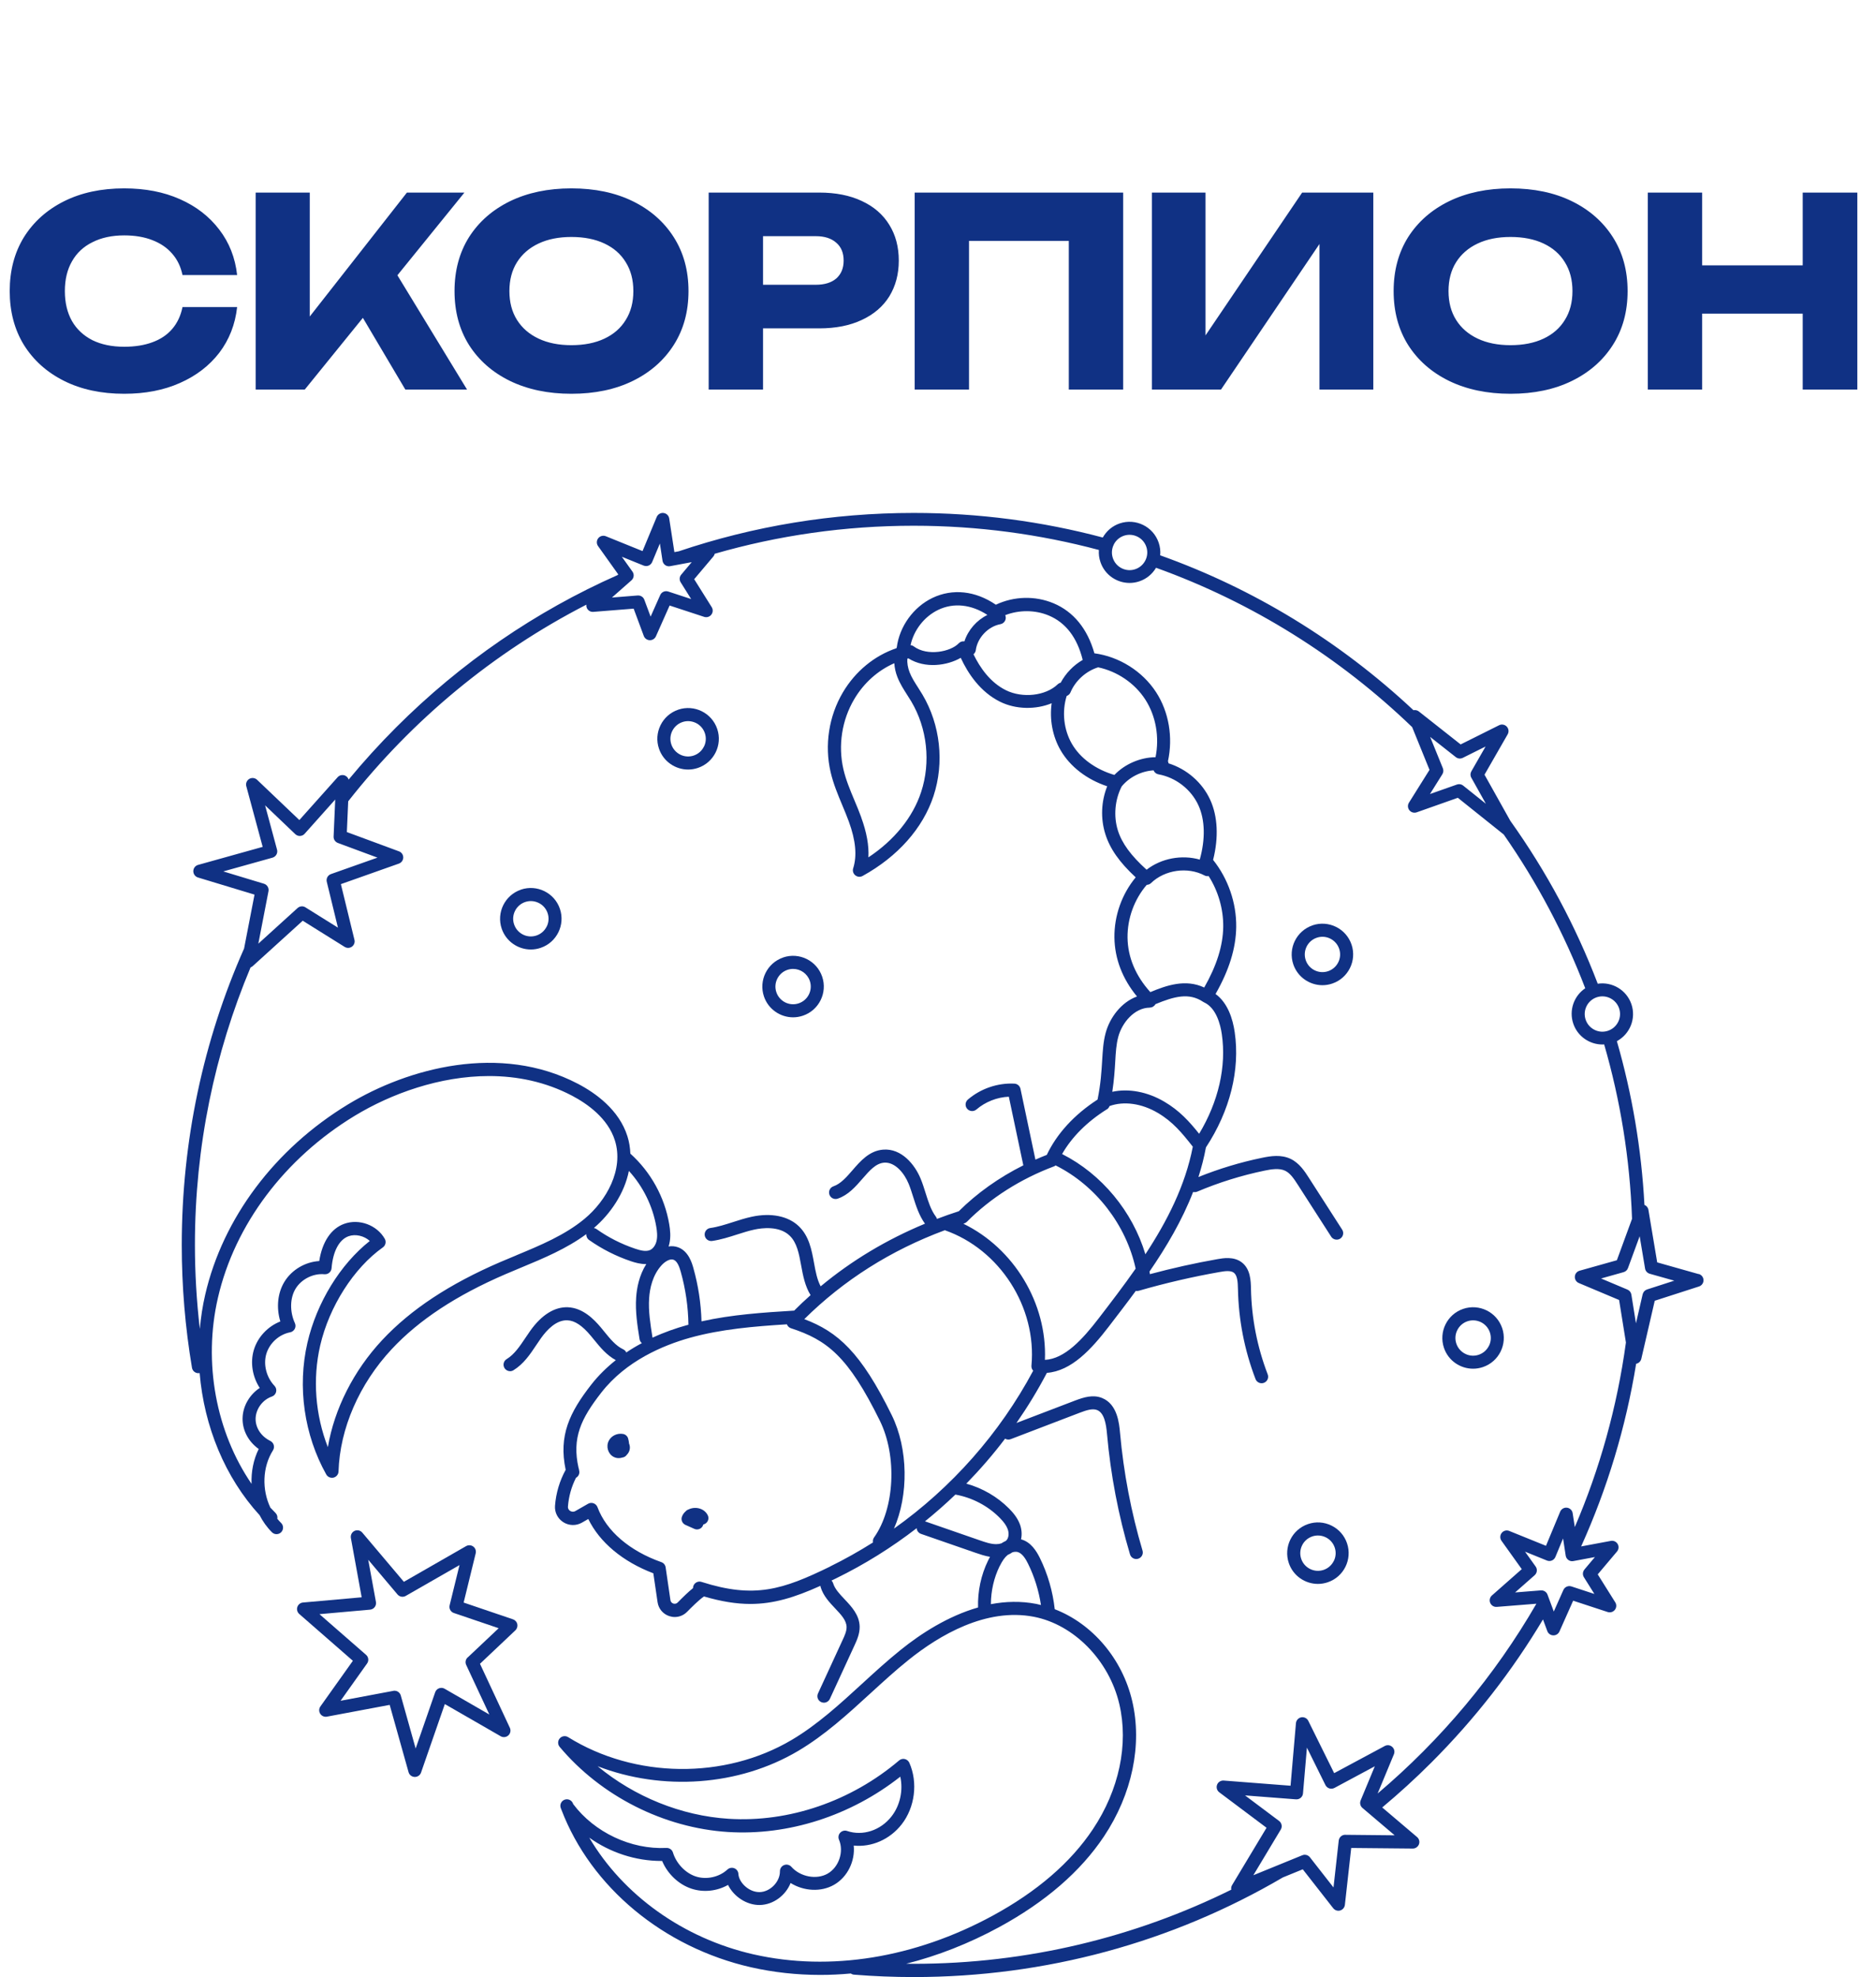 <?xml version="1.0" encoding="UTF-8"?> <svg xmlns="http://www.w3.org/2000/svg" width="578" height="609" viewBox="0 0 578 609" fill="none"><path d="M213.939 464.491C213.279 464.532 212.66 464.697 212.111 464.972C211.781 465.082 211.478 465.274 211.231 465.563C210.722 466.002 210.324 466.566 210.104 467.198C209.747 468.188 210.228 469.287 211.176 469.714L213.925 470.937C214.186 471.061 214.461 471.116 214.736 471.116C215.506 471.116 216.248 470.676 216.578 469.92C216.619 469.824 216.66 469.713 216.688 469.603C216.743 469.59 216.798 469.576 216.853 469.549C217.416 469.37 217.87 468.958 218.103 468.421C218.337 467.885 218.323 467.267 218.062 466.745C217.347 465.274 215.726 464.394 213.939 464.491Z" fill="#103184"></path><path d="M193.527 443.09C193.307 442.362 192.689 441.826 191.947 441.702C190.187 441.399 188.401 442.238 187.59 443.75C186.641 445.537 187.301 447.818 189.033 448.753C189.514 449.014 190.064 449.151 190.613 449.151C190.984 449.151 191.369 449.096 191.74 448.973C192.304 448.904 192.813 448.588 193.129 448.121C193.596 447.653 193.912 447.062 194.022 446.43C194.132 445.825 194.05 445.221 193.816 444.671C193.775 444.148 193.679 443.626 193.527 443.118V443.09Z" fill="#103184"></path><path d="M158.066 498.81L142.851 493.642L146.562 478.482C146.755 477.698 146.466 476.874 145.82 476.393C145.174 475.912 144.308 475.857 143.607 476.255L124.433 487.251L111.623 472.091C111.032 471.39 110.057 471.184 109.232 471.568C108.407 471.953 107.954 472.847 108.105 473.754L111.431 492.02L93.343 493.628C92.546 493.697 91.859 494.247 91.612 495.017C91.364 495.786 91.598 496.625 92.203 497.161L108.723 511.579L98.717 525.639C98.236 526.313 98.223 527.192 98.662 527.893C99.102 528.581 99.927 528.938 100.724 528.787L120.063 525.158L125.877 545.885C126.11 546.737 126.88 547.328 127.76 547.356C127.787 547.356 127.801 547.356 127.828 547.356C128.68 547.356 129.45 546.82 129.725 546.009L137.051 524.911L154.259 534.821C155.015 535.26 155.977 535.15 156.623 534.559C157.269 533.968 157.462 533.02 157.09 532.223L147.882 512.5L158.795 502.191C159.303 501.71 159.523 500.982 159.386 500.294C159.235 499.607 158.74 499.044 158.066 498.824V498.81ZM144.074 510.548C143.442 511.139 143.263 512.074 143.635 512.857L150.768 528.127L136.982 520.183C136.46 519.88 135.841 519.839 135.278 520.045C134.714 520.251 134.275 520.705 134.082 521.269L128.062 538.6L123.485 522.272C123.238 521.392 122.44 520.801 121.547 520.801C121.423 520.801 121.3 520.801 121.176 520.842L104.93 523.894L113.094 512.417C113.699 511.579 113.562 510.41 112.778 509.737L98.429 497.216L114.015 495.827C114.579 495.772 115.101 495.498 115.445 495.044C115.788 494.59 115.926 494.013 115.829 493.463L113.452 480.461L122.468 491.141C123.1 491.883 124.158 492.075 125.011 491.594L141.573 482.097L138.535 494.481C138.288 495.498 138.851 496.528 139.841 496.858L153.641 501.545L144.102 510.548H144.074Z" fill="#103184"></path><path d="M523.327 392.455L510.586 388.854L507.879 372.663C507.769 371.962 507.288 371.399 506.655 371.151C505.734 353.888 502.862 336.996 498.161 320.709C502.161 318.565 504.154 313.768 502.642 309.328C501.144 304.93 496.704 302.346 492.265 303.02C485.503 285.275 476.459 268.425 465.326 252.825L457.381 238.627L464.515 226.201C464.954 225.432 464.844 224.47 464.24 223.824C463.635 223.178 462.673 222.999 461.876 223.398L450.028 229.308L437.136 219.137C436.655 218.766 436.05 218.656 435.486 218.766C412.67 197.407 386.171 181.298 357.458 171.058C357.582 169.753 357.431 168.433 356.991 167.155C355.314 162.207 349.927 159.554 344.979 161.231C342.669 162.014 340.883 163.609 339.769 165.574C320.994 160.585 301.45 158.001 281.506 158.001C256.505 158.001 232.136 162.056 209.128 169.821L207.781 170.069L206.186 159.705C206.049 158.812 205.334 158.125 204.441 158.015C203.547 157.905 202.681 158.413 202.338 159.238L197.967 169.753L186.655 165.176C185.831 164.846 184.869 165.093 184.319 165.794C183.769 166.495 183.741 167.485 184.264 168.213L190.49 176.941L190.243 177.161C165.132 188.28 142.041 204.059 122.042 224.057C116.888 229.212 112.009 234.586 107.418 240.138C107.24 239.589 106.827 239.121 106.277 238.888C105.48 238.571 104.587 238.778 104.023 239.41L92.231 252.605L79.215 240.207C78.569 239.589 77.579 239.465 76.796 239.932C76.026 240.399 75.641 241.32 75.888 242.186L80.933 260.865L61.031 266.418C60.165 266.665 59.574 267.435 59.56 268.342C59.56 269.236 60.137 270.033 60.989 270.294L78.417 275.572L75.201 292.175C62.611 320.571 56 351.538 56 383.521C56 396.194 57.058 408.907 59.148 421.305C59.326 422.404 60.357 423.147 61.47 422.954C61.484 422.954 61.498 422.954 61.512 422.954C62.886 439.393 69.332 455.103 79.984 466.73C80.974 468.655 82.238 470.442 83.778 471.981C84.176 472.38 84.685 472.572 85.193 472.572C85.702 472.572 86.224 472.38 86.623 471.981C87.406 471.198 87.406 469.919 86.623 469.136C86.21 468.723 85.812 468.284 85.441 467.83C85.564 467.198 85.372 466.524 84.877 466.029C84.341 465.493 83.805 464.944 83.297 464.394C80.671 458.855 80.823 451.941 84.108 446.746C84.41 446.265 84.492 445.674 84.341 445.124C84.19 444.574 83.805 444.121 83.297 443.86C80.3 442.389 78.527 439.516 78.775 436.561C79.022 433.716 81.07 431.105 83.764 430.184C84.41 429.964 84.905 429.428 85.07 428.754C85.235 428.081 85.042 427.38 84.575 426.885C82.101 424.301 81.084 420.356 82.046 417.072C83.022 413.732 85.977 411.051 89.399 410.392C90.004 410.282 90.526 409.883 90.815 409.333C91.103 408.784 91.117 408.138 90.856 407.574C89.234 404.001 89.317 399.836 91.076 396.95C92.877 394.008 96.519 392.18 99.955 392.51C100.491 392.551 101.027 392.4 101.439 392.043C101.852 391.699 102.113 391.204 102.154 390.668C102.58 385.445 104.491 381.844 107.391 380.8C109.549 380.03 112.215 380.69 113.933 382.257C104.848 389.431 97.577 401.238 94.718 413.608C91.585 427.215 93.701 442.004 100.519 454.182C100.958 454.965 101.865 455.364 102.759 455.158C103.639 454.938 104.271 454.168 104.298 453.261C104.711 440.039 110.689 426.294 120.695 415.573C129.093 406.584 140.57 399.025 155.758 392.483C157.366 391.795 158.988 391.122 160.623 390.435C167.482 387.59 174.533 384.648 180.635 380.154C180.594 380.827 180.883 381.515 181.474 381.941C185.446 384.744 189.789 386.944 194.393 388.497C195.727 388.95 197.307 389.376 198.929 389.376C198.998 389.376 199.053 389.376 199.122 389.376C196.923 392.854 196.194 396.757 196.002 399.657C195.699 404.042 196.387 408.344 197.046 412.495C197.129 413.003 197.39 413.443 197.761 413.732C196.153 414.584 194.545 415.532 192.964 416.604C192.772 416.192 192.456 415.848 192.016 415.642C189.72 414.556 188.002 412.426 186.174 410.185C185.831 409.759 185.473 409.333 185.13 408.907C182.972 406.337 179.577 402.887 175 402.681C170.904 402.502 166.877 405.004 163.386 409.911C162.877 410.625 162.396 411.354 161.902 412.082C160.142 414.707 158.493 417.181 156.101 418.652C155.153 419.229 154.851 420.466 155.442 421.415C155.826 422.033 156.486 422.377 157.16 422.377C157.517 422.377 157.874 422.281 158.204 422.075C161.338 420.15 163.331 417.181 165.241 414.309C165.709 413.608 166.176 412.907 166.657 412.233C168.513 409.622 171.385 406.557 174.821 406.694C177.103 406.791 179.398 408.316 182.037 411.478C182.381 411.89 182.711 412.302 183.054 412.715C184.951 415.051 186.93 417.456 189.734 418.968C187.013 421.126 184.415 423.628 182.133 426.555C175.481 435.091 172.059 442.21 174.285 452.752C172.43 456.12 171.289 459.941 171 463.83C170.849 465.851 171.825 467.789 173.557 468.888C175.316 470.002 177.529 470.043 179.316 469.012L181.254 467.899C184.731 475.073 191.878 481.052 201.293 484.626L202.599 493.519C202.888 495.539 204.276 497.188 206.214 497.821C206.764 497.999 207.327 498.096 207.891 498.096C209.293 498.096 210.653 497.546 211.684 496.501C212.99 495.182 215.272 492.873 216.893 491.759C222.213 493.312 226.817 494.068 231.174 494.068C238.307 494.068 244.795 492.089 252.767 488.488C252.767 488.612 252.794 488.735 252.835 488.859C253.632 491.553 255.584 493.615 257.302 495.429C259.171 497.408 260.78 499.113 260.835 501.161C260.862 502.466 260.216 503.882 259.584 505.229L252.024 521.64C251.557 522.657 251.997 523.839 253.014 524.306C253.289 524.43 253.577 524.485 253.852 524.485C254.608 524.485 255.337 524.045 255.68 523.317L263.24 506.906C263.982 505.298 264.903 503.291 264.862 501.05C264.779 497.449 262.36 494.893 260.23 492.639C258.677 491.003 257.22 489.45 256.684 487.691C256.588 487.361 256.409 487.086 256.189 486.866C256.643 486.646 257.082 486.44 257.55 486.207C266.36 481.904 274.689 476.709 282.427 470.73C282.482 471.514 282.991 472.215 283.774 472.489L300.584 478.317C301.944 478.784 303.429 479.293 305.023 479.554C304.803 479.939 304.611 480.324 304.446 480.667C302.247 485.148 301.202 490.165 301.34 495.154C292.076 497.807 283.76 503.181 277.493 508.225C273.342 511.565 269.356 515.207 265.508 518.74C258.787 524.897 251.832 531.275 243.956 535.934C223.271 548.194 195.576 547.864 175.041 535.096C174.203 534.573 173.103 534.738 172.457 535.481C171.811 536.223 171.798 537.336 172.43 538.092C185.157 553.266 204.551 563.066 224.315 564.317C242.939 565.485 262.126 559.3 277.383 547.273C278.304 551.479 277.328 556.139 274.675 559.52C271.308 563.836 265.81 565.636 261 564C260.244 563.739 259.419 563.959 258.869 564.537C258.333 565.114 258.182 565.966 258.498 566.694C260.065 570.364 258.471 575.134 255.021 577.127C251.612 579.092 246.582 578.157 243.819 575.037C243.255 574.405 242.362 574.199 241.592 574.501C240.809 574.804 240.3 575.56 240.3 576.398C240.341 579.642 237.304 582.762 234.06 582.83C234.019 582.83 233.991 582.83 233.95 582.83C230.624 582.83 227.642 579.793 227.504 577.25C227.463 576.467 226.982 575.779 226.253 575.491C225.539 575.202 224.7 575.34 224.123 575.876C221.58 578.226 217.649 579.092 214.351 578.006C211.176 576.962 208.358 574.006 207.341 570.653C207.08 569.759 206.228 569.182 205.32 569.223C194.407 569.759 183.178 564.454 176.608 555.726C176.581 555.671 176.567 555.616 176.539 555.548C176.155 554.503 174.986 553.981 173.955 554.366C172.911 554.75 172.389 555.919 172.773 556.95C172.815 557.059 172.856 557.183 172.911 557.293C172.938 557.362 172.966 557.431 172.993 557.499C182.078 581.305 204.413 599.86 231.408 605.99C238.335 607.557 245.482 608.34 252.725 608.34C255.845 608.34 258.979 608.189 262.127 607.901C262.401 608.093 262.745 608.23 263.102 608.258C269.191 608.753 275.39 609 281.52 609C322.135 609 361.115 598.321 395.256 578.309L401.386 575.807L410.774 587.806C411.158 588.301 411.749 588.576 412.354 588.576C412.533 588.576 412.725 588.548 412.904 588.493C413.687 588.273 414.265 587.586 414.361 586.775L416.313 569.237L435.266 569.416C436.105 569.43 436.874 568.893 437.177 568.11C437.479 567.313 437.246 566.419 436.6 565.87L425.865 556.757C431.074 552.4 436.132 547.796 440.998 542.93C454.412 529.516 465.917 514.713 475.4 498.838L476.733 502.439C477.022 503.208 477.737 503.717 478.561 503.745C478.589 503.745 478.603 503.745 478.63 503.745C479.427 503.745 480.142 503.277 480.472 502.549L484.692 493.065L495.33 496.556C496.141 496.817 497.02 496.556 497.543 495.883C498.065 495.209 498.12 494.288 497.666 493.574L492.265 484.956L498.202 477.919C498.752 477.273 498.835 476.338 498.409 475.61C497.982 474.881 497.144 474.482 496.292 474.647L487.152 476.352C495.22 458.497 500.924 439.613 504.099 420.082C504.869 419.944 505.501 419.353 505.693 418.556L509.83 400.674L523.465 396.276C524.303 396.001 524.881 395.204 524.853 394.324C524.839 393.431 524.235 392.661 523.382 392.428L523.327 392.455ZM506.105 398.681L504.044 407.629L502.628 398.778C502.518 398.09 502.065 397.513 501.419 397.238L493.296 393.816L500.237 391.864C500.855 391.685 501.364 391.232 501.583 390.613L505.185 380.8L506.848 390.751C506.971 391.52 507.535 392.139 508.291 392.359L515.85 394.489L507.466 397.197C506.793 397.417 506.284 397.967 506.119 398.654L506.105 398.681ZM498.848 310.607C499.316 311.981 499.219 313.465 498.574 314.757C497.928 316.063 496.814 317.039 495.44 317.506C494.065 317.974 492.581 317.877 491.289 317.231C489.983 316.585 489.007 315.472 488.54 314.098C487.578 311.253 489.104 308.16 491.949 307.198C494.794 306.236 497.886 307.761 498.848 310.607ZM457.711 229.954L453.326 237.596C452.969 238.214 452.969 238.97 453.326 239.575L457.807 247.588L450.811 241.994C450.454 241.705 450 241.554 449.561 241.554C449.341 241.554 449.107 241.595 448.887 241.664L440.572 244.592L444.393 238.489C444.736 237.939 444.791 237.266 444.557 236.661L440.627 226.985L448.543 233.225C449.162 233.706 449.987 233.788 450.688 233.445L457.725 229.94L457.711 229.954ZM343.137 167.773C343.783 166.468 344.896 165.492 346.27 165.025C346.848 164.832 347.439 164.736 348.03 164.736C348.854 164.736 349.665 164.928 350.435 165.3C351.741 165.946 352.717 167.059 353.184 168.433C353.651 169.808 353.555 171.292 352.909 172.584C352.263 173.89 351.15 174.866 349.775 175.333C348.401 175.8 346.93 175.704 345.624 175.058C344.319 174.412 343.343 173.299 342.876 171.924C342.408 170.55 342.505 169.065 343.151 167.773H343.137ZM198.325 174.22C199.355 174.632 200.51 174.151 200.936 173.12L203.314 167.416L204.125 172.735C204.207 173.271 204.51 173.752 204.949 174.069C205.389 174.385 205.939 174.508 206.489 174.398L213.127 173.161L209.884 177.01C209.32 177.683 209.251 178.632 209.719 179.374L212.949 184.528L205.87 182.205C204.881 181.889 203.822 182.356 203.41 183.305L200.455 189.943L198.517 184.734C198.228 183.937 197.472 183.428 196.634 183.428C196.579 183.428 196.524 183.428 196.469 183.428L188.538 184.061L194.559 178.755C195.328 178.068 195.466 176.914 194.861 176.075L191.59 171.498L198.338 174.233L198.325 174.22ZM79.599 290.649L82.719 274.527C82.912 273.51 82.307 272.52 81.331 272.218L68.796 268.425L83.956 264.191C85.015 263.889 85.647 262.789 85.358 261.731L81.675 248.069L90.98 256.948C91.378 257.319 91.915 257.539 92.451 257.498C93 257.47 93.509 257.237 93.866 256.824L103.281 246.282L102.786 257.676C102.745 258.556 103.281 259.353 104.092 259.656L116.297 264.178L101.962 269.249C100.986 269.593 100.436 270.624 100.683 271.627L104.12 285.743L94.1 279.489C93.33 279.008 92.354 279.104 91.681 279.709L79.613 290.663L79.599 290.649ZM159.084 386.682C157.435 387.37 155.799 388.043 154.163 388.744C138.453 395.506 126.537 403.382 117.754 412.783C108.916 422.253 103.02 433.964 101.013 445.77C97.151 435.888 96.272 424.81 98.649 414.474C101.426 402.447 108.999 390.586 117.96 384.236C118.799 383.645 119.06 382.49 118.551 381.597C116.132 377.35 110.648 375.316 106.044 376.979C102.003 378.436 99.268 382.559 98.361 388.442C94.058 388.703 89.908 391.108 87.64 394.819C85.523 398.269 85.083 402.805 86.375 407.052C82.499 408.564 79.352 411.904 78.184 415.903C77.057 419.765 77.785 424.095 80.025 427.531C77.112 429.442 75.064 432.699 74.775 436.163C74.431 440.121 76.328 443.928 79.709 446.334C78.074 449.646 77.359 453.385 77.51 457.082C66.583 441.124 62.529 419.752 67.147 399.753C72.342 377.24 87.709 356.802 109.288 343.703C120.531 336.886 135.498 331.457 150.686 331.457C159.318 331.457 168.032 333.216 176.155 337.463C181.034 340.02 187.301 344.487 189.445 351.277C192.277 360.252 186.807 369.873 180.113 375.426C174.052 380.47 166.437 383.617 159.084 386.669V386.682ZM195.672 384.634C191.438 383.205 187.439 381.185 183.797 378.601C183.549 378.422 183.261 378.312 182.972 378.271C188.03 373.969 192.401 367.591 193.761 360.678C198.118 365.447 201.128 371.55 202.2 377.872C202.42 379.164 202.627 380.841 202.269 382.312C201.967 383.576 201.225 384.607 200.331 385.033C199.039 385.638 197.252 385.171 195.672 384.634ZM201.005 411.807C200.386 407.876 199.726 403.808 200.001 399.877C200.194 396.936 201.032 392.785 203.863 389.706C204.894 388.593 206.406 387.645 207.52 388.043C208.702 388.469 209.348 390.338 209.732 391.713C211.231 397.032 212.028 402.53 212.11 408.069C211.904 408.124 211.684 408.165 211.478 408.234C208.317 409.114 204.716 410.35 201.032 412.055C201.032 411.972 201.032 411.89 201.018 411.807H201.005ZM255.763 482.55C241.139 489.684 232.452 492.488 216.137 487.279C215.079 486.935 213.952 487.526 213.608 488.584C213.54 488.79 213.526 488.983 213.526 489.189C212.179 490.261 210.64 491.746 208.798 493.615C208.276 494.137 207.684 494.013 207.451 493.945C207.217 493.862 206.667 493.615 206.558 492.886L205.087 482.798C204.977 482.056 204.468 481.437 203.767 481.19C193.967 477.74 186.793 471.569 184.085 464.257C183.879 463.707 183.439 463.267 182.876 463.061C182.326 462.855 181.707 462.91 181.185 463.212L177.282 465.452C176.526 465.878 175.852 465.535 175.673 465.411C175.44 465.274 174.931 464.848 174.986 464.064C175.22 460.972 176.072 457.934 177.46 455.213C178.244 454.786 178.67 453.879 178.436 452.972C178.436 452.931 178.423 452.904 178.409 452.862C178.409 452.629 178.34 452.395 178.257 452.189C176.168 442.898 179 437.001 185.267 428.961C192.868 419.202 204.29 414.405 212.523 412.096C222.212 409.388 232.438 408.564 242.444 407.931C242.651 408.481 243.09 408.948 243.695 409.141C254.732 412.742 261.302 417.717 271.102 437.661C276.448 448.546 275.651 464.669 269.301 473.589C268.971 474.056 268.875 474.606 268.971 475.128C264.697 477.822 260.285 480.31 255.735 482.537L255.763 482.55ZM291.086 378.944C308.02 384.854 319.469 402.654 317.792 420.673C317.737 421.264 317.943 421.813 318.328 422.226C308.019 441.509 293.217 458.236 275.431 470.868C279.953 460.573 279.871 446.32 274.744 435.902C265.219 416.522 258.127 410.241 247.805 406.337C259.955 394.311 274.483 385.116 291.086 378.958V378.944ZM324.719 359.29C324.912 359.221 325.076 359.111 325.241 358.987C337.598 365.145 346.971 377.295 349.899 390.778C346.174 396.111 342.257 401.21 338.491 406.117C333.502 412.605 328.018 418.584 321.943 418.886C322.657 401.417 312.363 384.497 296.818 376.951C296.914 376.924 296.996 376.896 297.079 376.855C297.381 376.759 297.67 376.58 297.89 376.36C305.147 369.048 314.424 363.152 324.719 359.29ZM297.148 197.558C296.502 197.462 295.842 197.682 295.388 198.163C292.928 200.76 285.74 202.231 281.534 199.111C281.245 198.891 280.902 198.767 280.544 198.726C281.561 194.067 284.777 189.916 289.079 187.854C293.808 185.586 299.264 186.177 304.226 189.421C300.914 191.043 298.275 194.053 297.134 197.572L297.148 197.558ZM300.639 200.279C301.161 196.431 304.418 192.981 308.239 192.266C309.339 192.06 310.054 191.002 309.847 189.916C309.82 189.765 309.765 189.627 309.71 189.49C313.957 187.841 318.905 187.84 323.097 189.586C328.361 191.785 331.88 196.39 333.584 203.276C330.725 204.925 328.361 207.385 326.795 210.299C326.451 210.382 326.135 210.546 325.86 210.808C322.19 214.34 315.043 215.151 309.916 212.608C305.092 210.217 301.931 205.667 299.938 201.544C300.309 201.228 300.57 200.788 300.652 200.266L300.639 200.279ZM328.65 214.381C329.159 214.189 329.598 213.818 329.818 213.282C331.33 209.667 334.588 206.725 338.34 205.557C344.209 206.794 349.597 210.423 352.854 215.453C356.139 220.539 357.266 227.026 356.029 233.239C351.315 233.307 346.614 235.314 343.343 238.709C337.57 237.005 332.842 233.582 330.272 229.157C327.715 224.758 327.138 219.219 328.65 214.367V214.381ZM345.597 242.241C347.988 239.341 351.658 237.527 355.424 237.293C355.466 237.39 355.507 237.486 355.562 237.582C355.864 238.077 356.359 238.42 356.922 238.517C362.255 239.479 366.984 243.135 369.238 248.069C371.272 252.508 371.423 258.446 369.65 264.782C364.097 263.215 357.83 264.37 353.266 267.902C348.428 263.531 345.666 259.766 344.415 255.78C343.04 251.381 343.494 246.351 345.597 242.241ZM353.321 272.562C353.802 272.548 354.284 272.369 354.655 271.998C358.861 267.93 365.925 266.926 371.107 269.662C371.519 269.881 371.959 269.936 372.385 269.854C375.34 274.5 376.948 280.025 376.879 285.509C376.797 291.323 374.859 297.453 371.024 304.188C365.265 301.48 359.397 303.528 354.421 305.604C349.899 300.614 347.466 294.855 347.398 288.822C347.329 282.898 349.473 277.042 353.321 272.548V272.562ZM354.27 310.359C354.998 310.359 355.658 309.947 356.002 309.314C361.774 306.937 366.31 305.686 370.667 308.586C370.722 308.614 370.777 308.641 370.818 308.669C370.86 308.696 370.901 308.724 370.956 308.751C374.735 310.455 376.014 315.61 376.44 318.537C377.897 328.516 375.423 339.319 369.458 349.242C366.406 345.435 363.41 342.109 358.737 339.36C353.528 336.295 347.755 335.223 342.697 336.309C343.26 332.666 343.453 329.601 343.604 327.031C343.769 324.159 343.92 321.685 344.539 319.389C345.693 315.046 349.5 310.414 354.27 310.387V310.359ZM341.034 341.724C341.419 341.49 341.694 341.119 341.845 340.707C346.243 339.113 351.727 339.869 356.703 342.796C361.348 345.531 364.138 348.94 367.506 353.215C365.197 365.2 359.575 376.195 352.895 386.353C348.964 373.213 339.453 361.654 327.234 355.482C330.231 350.232 334.945 345.518 341.02 341.71L341.034 341.724ZM285.066 468.641C285.066 468.641 285.011 468.641 284.984 468.627C288.214 466.016 291.347 463.267 294.358 460.38C299.512 461.301 304.363 463.83 308.033 467.555C309.298 468.833 310.081 469.933 310.466 471.005C310.892 472.16 310.823 473.369 310.315 474.166C310.205 474.345 310.054 474.51 309.875 474.661C309.408 474.867 308.968 475.115 308.528 475.403C308.033 475.568 307.484 475.651 306.906 475.651C305.271 475.651 303.539 475.046 301.862 474.469L285.052 468.641H285.066ZM308.019 482.399C308.83 480.75 309.586 479.692 310.48 478.963C310.988 478.743 311.469 478.482 311.896 478.18C312.459 477.987 313.036 477.946 313.531 478.07C315.015 478.468 316.087 480.338 316.761 481.712C318.713 485.67 320.06 490.014 320.719 494.398C320.238 494.288 319.757 494.151 319.276 494.055C314.521 493.134 309.82 493.285 305.298 494.137C305.312 490.082 306.219 486.014 308.006 482.385L308.019 482.399ZM232.26 602.032C210.516 597.097 191.974 583.724 181.556 566.062C187.975 570.639 195.795 573.237 203.74 573.237C203.822 573.237 203.905 573.237 204.001 573.237C205.678 577.223 209.114 580.494 213.072 581.786C216.783 583.009 220.934 582.528 224.315 580.618C226.033 584.15 230.006 586.871 234.101 586.803C238.293 586.72 242.073 583.834 243.585 580.027C247.64 582.556 252.973 582.885 257 580.563C261.178 578.157 263.501 573.209 263.034 568.495C268.532 569.058 274.153 566.639 277.809 561.953C281.905 556.702 282.853 549.088 280.173 542.999C279.912 542.422 279.403 541.995 278.785 541.844C278.166 541.693 277.52 541.858 277.026 542.27C262.209 554.86 243.063 561.417 224.508 560.248C209.884 559.327 195.466 553.445 184.126 544.057C204.07 551.74 227.6 550.201 245.935 539.329C254.168 534.45 261.274 527.935 268.147 521.64C271.954 518.163 275.885 514.548 279.94 511.304C289.423 503.69 303.814 495.195 318.493 498.013C330.877 500.391 341.721 511.455 344.869 524.925C347.769 537.309 344.8 551.355 336.718 563.464C329.887 573.718 319.496 582.679 305.834 590.101C281.877 603.117 255.735 607.351 232.218 602.018L232.26 602.032ZM414.484 565.169H414.471C413.44 565.169 412.588 565.938 412.464 566.956L410.856 581.401L403.585 572.096C403.2 571.601 402.609 571.326 402.005 571.326C401.743 571.326 401.496 571.368 401.248 571.478L386.157 577.635L394.61 563.561C395.146 562.681 394.912 561.526 394.088 560.908L383.601 553.046L399.297 554.256C400.41 554.338 401.358 553.527 401.455 552.428L402.664 538.326L408.368 549.857C408.616 550.352 409.042 550.709 409.564 550.888C410.086 551.053 410.65 550.998 411.131 550.751L423.583 544.071L419.213 554.599C418.883 555.41 419.103 556.345 419.776 556.908L429.7 565.334L414.484 565.182V565.169ZM424.449 552.469L429.466 540.374C429.796 539.59 429.59 538.683 428.957 538.106C428.325 537.529 427.404 537.418 426.662 537.817L411.062 546.188L403.09 530.079C402.692 529.268 401.798 528.828 400.919 528.993C400.039 529.158 399.366 529.9 399.283 530.794L397.62 550.063L377.017 548.469C376.137 548.414 375.299 548.923 374.983 549.761C374.667 550.6 374.941 551.548 375.656 552.084L390.226 563.011L379.587 580.714C379.34 581.14 379.271 581.621 379.354 582.088C349.83 596.685 316.61 604.918 281.506 604.918C280.75 604.918 279.981 604.904 279.225 604.89C288.901 602.444 298.522 598.678 307.813 593.634C322.053 585.896 332.925 576.494 340.127 565.691C348.813 552.661 351.988 537.46 348.841 523.99C345.776 510.878 336.512 500.143 324.966 495.69C324.375 490.247 322.809 484.818 320.39 479.911C319.359 477.836 317.641 474.977 314.589 474.166C314.906 472.723 314.809 471.129 314.26 469.603C313.476 467.445 311.964 465.768 310.906 464.696C307.291 461.04 302.687 458.388 297.725 457.013C301.986 452.642 305.985 448.024 309.669 443.159C310.177 443.461 310.81 443.544 311.401 443.31L332.705 435.159C334.698 434.403 336.594 433.771 338.037 434.348C340.209 435.228 340.8 438.568 341.075 441.729C342.188 454.264 344.566 466.73 348.154 478.784C348.415 479.664 349.212 480.228 350.078 480.228C350.27 480.228 350.463 480.2 350.655 480.145C351.727 479.829 352.332 478.702 352.016 477.644C348.511 465.837 346.188 453.646 345.088 441.386C344.827 438.513 344.305 432.534 339.536 430.624C336.746 429.51 333.928 430.404 331.262 431.407L313.174 438.321C316.61 433.373 319.744 428.232 322.548 422.885C330.08 422.322 336.196 415.697 341.68 408.55C344.387 405.018 347.191 401.389 349.94 397.637C350.243 397.692 350.545 397.692 350.861 397.596C359.053 395.232 367.464 393.28 375.849 391.809C377.416 391.534 379.161 391.301 380.137 392.029C381.236 392.854 381.374 394.874 381.415 397.06C381.608 406.571 383.422 415.903 386.83 424.796C387.133 425.593 387.903 426.088 388.713 426.088C388.947 426.088 389.195 426.047 389.428 425.951C390.473 425.552 390.981 424.384 390.583 423.353C387.339 414.9 385.607 406.035 385.429 396.991C385.374 394.558 385.305 390.888 382.542 388.813C380.096 386.985 376.879 387.548 375.148 387.851C368.165 389.074 361.183 390.641 354.297 392.483C354.256 392.221 354.201 391.947 354.16 391.685C359.41 384.043 364.207 375.907 367.602 367.165C368.001 367.261 368.44 367.234 368.853 367.069C375.533 364.238 382.515 362.066 389.607 360.595C391.724 360.156 394.129 359.771 395.916 360.609C397.469 361.338 398.568 362.932 399.86 364.939L410.141 380.937C410.526 381.542 411.172 381.858 411.832 381.858C412.203 381.858 412.588 381.748 412.918 381.542C413.852 380.937 414.127 379.7 413.522 378.766L403.242 362.767C402.018 360.856 400.342 358.259 397.634 356.967C394.72 355.592 391.545 356.073 388.796 356.651C382.13 358.025 375.56 360.018 369.238 362.561C370.186 359.592 370.983 356.555 371.547 353.448C378.969 342.164 382.116 329.56 380.412 317.919C379.835 313.96 378.336 308.971 374.515 306.181C378.708 298.828 380.797 292.065 380.879 285.55C380.975 278.142 378.391 270.665 373.759 264.879C375.505 257.979 375.189 251.436 372.866 246.365C370.42 241.018 365.623 236.881 360.029 235.135C360.001 234.915 359.946 234.696 359.85 234.489C361.444 227.109 360.153 219.343 356.208 213.24C352.016 206.767 344.827 202.258 337.185 201.241C335.069 193.709 330.739 188.404 324.609 185.834C318.933 183.456 312.376 183.635 306.824 186.274C300.542 181.985 293.505 181.216 287.307 184.171C281.41 187.002 277.122 192.967 276.297 199.441C276.256 199.523 276.228 199.606 276.187 199.675C269.425 201.956 263.556 206.767 259.707 213.254C255.364 220.58 253.99 229.541 255.914 237.829C256.739 241.403 258.154 244.784 259.515 248.041C260.202 249.691 260.917 251.395 261.536 253.086C263.652 258.9 264.092 263.6 262.869 267.462C262.621 268.246 262.869 269.098 263.515 269.62C264.147 270.143 265.04 270.225 265.769 269.826C276.6 263.861 284.351 255.12 287.623 245.183C291.004 234.916 289.726 223.233 284.2 213.941C283.774 213.227 283.334 212.526 282.881 211.825C281.85 210.217 280.874 208.705 280.242 207.069C279.692 205.653 279.458 204.155 279.555 202.891C279.665 202.863 279.775 202.836 279.898 202.808C285.039 206.038 291.87 205.035 296.007 202.63C298.275 207.536 302.054 213.144 308.116 216.154C312.995 218.573 319.153 218.628 324.018 216.622C323.331 221.583 324.279 226.82 326.781 231.122C329.708 236.153 334.849 240.111 341.13 242.2C339.274 246.859 339.041 252.096 340.553 256.907C341.968 261.429 344.882 265.593 349.913 270.253C345.638 275.421 343.274 282.073 343.357 288.794C343.439 295.309 345.831 301.521 350.311 306.95C345.446 308.71 341.886 313.507 340.635 318.248C339.92 320.929 339.769 323.595 339.577 326.688C339.371 330.041 339.151 333.835 338.161 338.7C331 343.332 325.613 349.201 322.52 355.743C321.338 356.197 320.17 356.692 319.015 357.2L314.411 335.388C314.218 334.495 313.449 333.835 312.541 333.794C307.36 333.532 302.137 335.333 298.206 338.7C297.367 339.429 297.258 340.693 297.986 341.545C298.715 342.384 299.979 342.48 300.831 341.765C303.608 339.388 307.181 337.986 310.823 337.821L315.29 358.96C307.813 362.698 301.051 367.495 295.402 373.103C293.121 373.831 290.88 374.628 288.681 375.467C288.612 375.219 288.516 375 288.351 374.78C286.812 372.718 286.014 370.148 285.162 367.44C284.709 366.011 284.255 364.54 283.664 363.111C281.864 358.699 277.74 353.696 272.133 354.122C267.886 354.438 265.109 357.627 262.676 360.444C260.793 362.616 259.02 364.65 256.794 365.42C255.735 365.777 255.186 366.918 255.543 367.976C255.9 369.021 257.041 369.584 258.099 369.227C261.357 368.114 263.583 365.557 265.728 363.083C267.94 360.54 269.851 358.327 272.449 358.135C275.706 357.929 278.551 361.228 279.953 364.636C280.475 365.914 280.901 367.248 281.341 368.65C282.235 371.467 283.156 374.381 284.984 376.938C273.163 381.844 262.401 388.291 252.849 396.235C251.749 394.187 251.282 391.658 250.801 389.019C250.059 384.964 249.289 380.772 246.114 377.721C242.857 374.587 237.579 373.515 231.641 374.793C229.648 375.219 227.71 375.838 225.841 376.443C223.436 377.212 221.168 377.941 218.831 378.271C217.732 378.422 216.962 379.453 217.127 380.552C217.292 381.652 218.309 382.408 219.409 382.257C222.075 381.872 224.618 381.061 227.064 380.277C228.92 379.686 230.679 379.123 232.48 378.738C234.665 378.271 240.08 377.515 243.31 380.635C245.551 382.793 246.169 386.174 246.829 389.761C247.406 392.909 248.011 396.152 249.743 398.943C248.011 400.482 246.32 402.063 244.685 403.712C235.256 404.289 225.566 404.921 216.137 407.024C215.972 401.458 215.134 395.932 213.622 390.572C213.224 389.156 212.165 385.391 208.922 384.208C207.932 383.851 206.942 383.796 205.994 383.947C206.076 383.7 206.159 383.439 206.214 383.178C206.736 381.006 206.475 378.807 206.2 377.144C204.784 368.76 200.537 361.049 194.215 355.359C194.146 353.572 193.871 351.785 193.308 349.998C190.751 341.903 183.59 336.735 178.038 333.835C154.136 321.341 125.781 328.928 107.212 340.199C84.699 353.861 68.672 375.22 63.23 398.778C62.419 402.269 61.883 405.801 61.567 409.347C60.563 400.757 60.055 392.07 60.055 383.411C60.055 353.16 66.157 324.31 77.194 298.003C77.428 297.92 77.648 297.783 77.854 297.604L93.275 283.612L106.195 291.68C106.896 292.106 107.776 292.079 108.435 291.598C109.095 291.117 109.411 290.278 109.205 289.495L105.027 272.342L122.895 266.019C123.692 265.731 124.228 264.988 124.242 264.136C124.242 263.284 123.719 262.528 122.922 262.239L106.868 256.302L107.281 246.832C127.004 221.721 152.033 200.967 180.663 186.26C180.621 186.59 180.663 186.933 180.787 187.249C181.13 188.047 181.941 188.542 182.793 188.473L195.232 187.483L198.352 195.895C198.641 196.665 199.355 197.173 200.18 197.201C200.208 197.201 200.221 197.201 200.249 197.201C201.046 197.201 201.761 196.733 202.091 196.005L206.31 186.521L216.948 190.012C217.759 190.273 218.639 190.012 219.161 189.339C219.683 188.665 219.725 187.744 219.285 187.03L213.883 178.412L219.821 171.375C220.013 171.141 220.137 170.866 220.206 170.577C239.682 164.956 260.243 161.946 281.506 161.946C301.23 161.946 320.362 164.557 338.574 169.409C338.477 170.646 338.628 171.911 339.055 173.148C340.388 177.092 344.085 179.566 348.03 179.566C349.033 179.566 350.064 179.401 351.067 179.058C353.239 178.316 355.026 176.845 356.18 174.893C385.937 185.586 412.753 202.465 435.088 223.975L440.434 237.142L434.098 247.258C433.644 247.987 433.699 248.921 434.235 249.581C434.771 250.254 435.665 250.502 436.476 250.227L449.162 245.746L463.305 257.058C473.49 271.668 481.956 287.557 488.416 304.422C484.953 306.744 483.331 311.184 484.733 315.321C486.066 319.252 489.763 321.74 493.708 321.74C493.887 321.74 494.065 321.74 494.244 321.712C499.219 338.865 502.175 356.857 502.834 375.439L498.161 388.194L486.671 391.424C485.846 391.658 485.255 392.386 485.214 393.239C485.159 394.091 485.654 394.888 486.437 395.218L498.848 400.441L500.951 413.539C498.23 433.441 492.87 452.519 485.2 470.387L484.54 466.112C484.403 465.219 483.688 464.531 482.795 464.421C481.901 464.312 481.035 464.82 480.692 465.645L476.321 476.159L465.009 471.582C464.171 471.239 463.223 471.5 462.673 472.201C462.123 472.902 462.096 473.891 462.618 474.62L468.858 483.348L459.663 491.457C459.017 492.034 458.797 492.955 459.141 493.752C459.484 494.549 460.295 495.044 461.147 494.976L473.366 494C460.529 516.197 443.939 535.962 424.477 552.441L424.449 552.469ZM265.343 251.739C264.697 249.966 263.968 248.22 263.254 246.53C261.893 243.286 260.615 240.207 259.859 236.963C258.168 229.665 259.378 221.789 263.199 215.357C266.167 210.34 270.511 206.492 275.541 204.293C275.624 205.708 275.94 207.165 276.503 208.581C277.287 210.588 278.414 212.347 279.5 214.051C279.926 214.711 280.352 215.371 280.75 216.044C285.685 224.346 286.825 234.792 283.802 243.973C281.245 251.766 275.541 258.804 267.556 264.095C267.762 260.453 267.02 256.371 265.329 251.752L265.343 251.739ZM488.169 483.471C487.605 484.145 487.537 485.093 488.004 485.835L491.234 490.99L484.156 488.667C483.166 488.351 482.108 488.818 481.681 489.766L478.726 496.405L476.788 491.196C476.5 490.399 475.73 489.89 474.905 489.89C474.851 489.89 474.796 489.89 474.741 489.89L466.81 490.522L472.83 485.217C473.6 484.53 473.737 483.375 473.132 482.537L469.861 477.96L476.61 480.695C477.641 481.107 478.795 480.626 479.221 479.595L481.585 473.891L482.396 479.197C482.479 479.733 482.781 480.214 483.221 480.53C483.661 480.846 484.21 480.97 484.76 480.86L491.399 479.623L488.155 483.471H488.169Z" fill="#103184"></path><path d="M462.824 409.101C461.148 404.153 455.76 401.5 450.812 403.177C445.864 404.854 443.211 410.241 444.888 415.189C446.221 419.134 449.918 421.608 453.863 421.608C454.866 421.608 455.897 421.443 456.901 421.1C461.849 419.423 464.501 414.035 462.824 409.087V409.101ZM458.742 414.557C458.096 415.863 456.983 416.839 455.609 417.306C454.234 417.773 452.75 417.677 451.458 417.031C450.152 416.385 449.176 415.272 448.709 413.898C448.241 412.523 448.338 411.039 448.984 409.747C449.63 408.441 450.743 407.465 452.117 406.998C452.695 406.805 453.286 406.709 453.877 406.709C454.701 406.709 455.512 406.902 456.282 407.273C457.588 407.919 458.564 409.032 459.031 410.406C459.498 411.781 459.402 413.265 458.756 414.557H458.742Z" fill="#103184"></path><path d="M241.303 294.938C236.355 296.614 233.703 302.002 235.379 306.95C236.713 310.881 240.41 313.369 244.355 313.369C245.358 313.369 246.389 313.204 247.392 312.861C252.34 311.184 254.993 305.796 253.316 300.848C251.639 295.9 246.251 293.247 241.303 294.924V294.938ZM246.1 309.053C243.269 310.029 240.163 308.49 239.2 305.645C238.733 304.27 238.829 302.786 239.475 301.494C240.121 300.188 241.235 299.212 242.609 298.745C243.186 298.552 243.777 298.456 244.355 298.456C246.622 298.456 248.739 299.886 249.509 302.153C250.471 304.999 248.945 308.091 246.1 309.053Z" fill="#103184"></path><path d="M208.949 218.614C206.557 219.425 204.619 221.13 203.506 223.398C202.393 225.665 202.214 228.236 203.039 230.627C204.372 234.558 208.069 237.046 212.014 237.046C213.017 237.046 214.048 236.881 215.051 236.537C219.999 234.86 222.652 229.473 220.975 224.525C219.298 219.577 213.911 216.924 208.963 218.601L208.949 218.614ZM216.879 229.981C216.233 231.287 215.12 232.263 213.746 232.73C212.371 233.197 210.887 233.101 209.595 232.455C208.303 231.809 207.313 230.696 206.846 229.321C206.379 227.947 206.475 226.463 207.121 225.171C207.767 223.865 208.88 222.889 210.255 222.422C210.832 222.229 211.423 222.133 212.014 222.133C212.839 222.133 213.649 222.326 214.419 222.697C215.725 223.343 216.701 224.456 217.168 225.83C217.635 227.205 217.539 228.689 216.893 229.981H216.879Z" fill="#103184"></path><path d="M160.5 274.046C155.552 275.723 152.899 281.111 154.576 286.059C155.909 289.99 159.606 292.477 163.551 292.477C164.554 292.477 165.585 292.312 166.588 291.969C171.536 290.292 174.189 284.904 172.512 279.956C170.836 275.008 165.448 272.355 160.5 274.032V274.046ZM168.43 285.413C167.784 286.718 166.671 287.694 165.296 288.162C163.922 288.629 162.438 288.533 161.146 287.887C159.84 287.241 158.864 286.127 158.397 284.753C157.929 283.378 158.026 281.894 158.672 280.602C159.318 279.296 160.431 278.321 161.805 277.853C162.383 277.661 162.974 277.565 163.565 277.565C164.389 277.565 165.2 277.757 165.97 278.128C167.276 278.774 168.252 279.887 168.719 281.262C169.186 282.636 169.09 284.121 168.444 285.413H168.43Z" fill="#103184"></path><path d="M404.396 285.042C399.448 286.719 396.795 292.107 398.472 297.055C399.805 300.986 403.503 303.473 407.447 303.473C408.451 303.473 409.482 303.308 410.485 302.965C415.433 301.288 418.086 295.9 416.409 290.952C414.732 286.004 409.344 283.352 404.396 285.028V285.042ZM412.327 296.409C411.681 297.715 410.567 298.69 409.193 299.158C406.348 300.12 403.255 298.594 402.293 295.749C401.331 292.904 402.857 289.811 405.702 288.849C407.076 288.382 408.561 288.478 409.853 289.124C411.158 289.77 412.134 290.884 412.601 292.258C413.069 293.632 412.973 295.117 412.327 296.409Z" fill="#103184"></path><path d="M410.237 469.933C407.97 468.819 405.399 468.641 403.008 469.465C398.06 471.142 395.407 476.53 397.084 481.478C398.417 485.423 402.114 487.897 406.059 487.897C407.062 487.897 408.093 487.732 409.097 487.388C414.045 485.711 416.697 480.324 415.021 475.376C414.21 472.984 412.505 471.046 410.237 469.933ZM410.938 480.832C410.292 482.138 409.179 483.114 407.805 483.581C404.96 484.543 401.867 483.017 400.905 480.172C399.943 477.327 401.469 474.235 404.314 473.273C404.891 473.08 405.482 472.984 406.073 472.984C406.897 472.984 407.708 473.176 408.478 473.548C409.784 474.194 410.76 475.307 411.227 476.681C411.694 478.056 411.598 479.54 410.952 480.832H410.938Z" fill="#103184"></path><path d="M73.058 94.596C72.464 99.935 70.631 104.628 67.556 108.673C64.482 112.665 60.437 115.766 55.42 117.977C50.458 120.189 44.741 121.294 38.268 121.294C31.203 121.294 25.027 119.973 19.741 117.33C14.455 114.687 10.329 110.993 7.362 106.246C4.45 101.5 2.994 95.971 2.994 89.66C2.994 83.35 4.45 77.821 7.362 73.075C10.329 68.328 14.455 64.634 19.741 61.991C25.027 59.348 31.203 58.026 38.268 58.026C44.741 58.026 50.458 59.132 55.42 61.343C60.437 63.555 64.482 66.683 67.556 70.728C70.631 74.72 72.464 79.385 73.058 84.725H56.229C55.69 82.136 54.638 79.952 53.074 78.172C51.51 76.338 49.46 74.936 46.925 73.965C44.444 72.994 41.559 72.508 38.268 72.508C34.493 72.508 31.23 73.21 28.479 74.612C25.728 75.96 23.624 77.929 22.168 80.518C20.712 83.053 19.984 86.101 19.984 89.66C19.984 93.22 20.712 96.295 22.168 98.884C23.624 101.419 25.728 103.387 28.479 104.79C31.23 106.138 34.493 106.812 38.268 106.812C41.559 106.812 44.444 106.354 46.925 105.437C49.46 104.52 51.51 103.145 53.074 101.311C54.638 99.477 55.69 97.239 56.229 94.596H73.058ZM78.769 120V59.321H95.436V106.651L90.986 103.172L125.371 59.321H143.089L93.898 120H78.769ZM107.733 91.036L120.031 80.842L143.898 120H124.885L107.733 91.036ZM176.043 121.294C168.869 121.294 162.559 119.973 157.111 117.33C151.717 114.687 147.51 110.993 144.49 106.246C141.523 101.5 140.04 95.971 140.04 89.66C140.04 83.35 141.523 77.821 144.49 73.075C147.51 68.328 151.717 64.634 157.111 61.991C162.559 59.348 168.869 58.026 176.043 58.026C183.27 58.026 189.581 59.348 194.975 61.991C200.369 64.634 204.576 68.328 207.596 73.075C210.617 77.821 212.127 83.35 212.127 89.66C212.127 95.971 210.617 101.5 207.596 106.246C204.576 110.993 200.369 114.687 194.975 117.33C189.581 119.973 183.27 121.294 176.043 121.294ZM176.043 106.327C179.98 106.327 183.378 105.653 186.237 104.304C189.096 102.956 191.28 101.041 192.79 98.56C194.355 96.079 195.137 93.112 195.137 89.66C195.137 86.208 194.355 83.242 192.79 80.761C191.28 78.28 189.096 76.365 186.237 75.016C183.378 73.668 179.98 72.994 176.043 72.994C172.159 72.994 168.788 73.668 165.93 75.016C163.071 76.365 160.86 78.28 159.295 80.761C157.731 83.242 156.949 86.208 156.949 89.66C156.949 93.112 157.731 96.079 159.295 98.56C160.86 101.041 163.071 102.956 165.93 104.304C168.788 105.653 172.159 106.327 176.043 106.327ZM252.405 59.321C257.475 59.321 261.844 60.184 265.512 61.91C269.233 63.636 272.065 66.09 274.007 69.272C275.949 72.401 276.919 76.068 276.919 80.275C276.919 84.428 275.949 88.096 274.007 91.278C272.065 94.407 269.233 96.834 265.512 98.56C261.844 100.286 257.475 101.149 252.405 101.149H226.111V87.719H251.353C254.05 87.719 256.154 87.071 257.664 85.777C259.174 84.428 259.929 82.595 259.929 80.275C259.929 77.902 259.174 76.068 257.664 74.774C256.154 73.425 254.05 72.751 251.353 72.751H227.567L235.091 64.984V120H218.344V59.321H252.405ZM346.049 59.321V120H329.302V66.602L336.826 74.207H291.034L298.558 66.602V120H281.81V59.321H346.049ZM354.916 120V59.321H371.421V111.181L366.809 110.13L401.194 59.321H423.12V120H406.534V67.169L411.226 68.22L376.194 120H354.916ZM465.385 121.294C458.211 121.294 451.9 119.973 446.453 117.33C441.059 114.687 436.852 110.993 433.831 106.246C430.865 101.5 429.382 95.971 429.382 89.66C429.382 83.35 430.865 77.821 433.831 73.075C436.852 68.328 441.059 64.634 446.453 61.991C451.9 59.348 458.211 58.026 465.385 58.026C472.612 58.026 478.923 59.348 484.316 61.991C489.71 64.634 493.917 68.328 496.938 73.075C499.958 77.821 501.468 83.35 501.468 89.66C501.468 95.971 499.958 101.5 496.938 106.246C493.917 110.993 489.71 114.687 484.316 117.33C478.923 119.973 472.612 121.294 465.385 121.294ZM465.385 106.327C469.322 106.327 472.72 105.653 475.579 104.304C478.437 102.956 480.622 101.041 482.132 98.56C483.696 96.079 484.478 93.112 484.478 89.66C484.478 86.208 483.696 83.242 482.132 80.761C480.622 78.28 478.437 76.365 475.579 75.016C472.72 73.668 469.322 72.994 465.385 72.994C461.501 72.994 458.13 73.668 455.271 75.016C452.413 76.365 450.201 78.28 448.637 80.761C447.073 83.242 446.291 86.208 446.291 89.66C446.291 93.112 447.073 96.079 448.637 98.56C450.201 101.041 452.413 102.956 455.271 104.304C458.13 105.653 461.501 106.327 465.385 106.327ZM507.686 59.321H524.433V120H507.686V59.321ZM555.42 59.321H572.248V120H555.42V59.321ZM517.071 81.732H562.378V96.618H517.071V81.732Z" fill="#103184"></path></svg> 